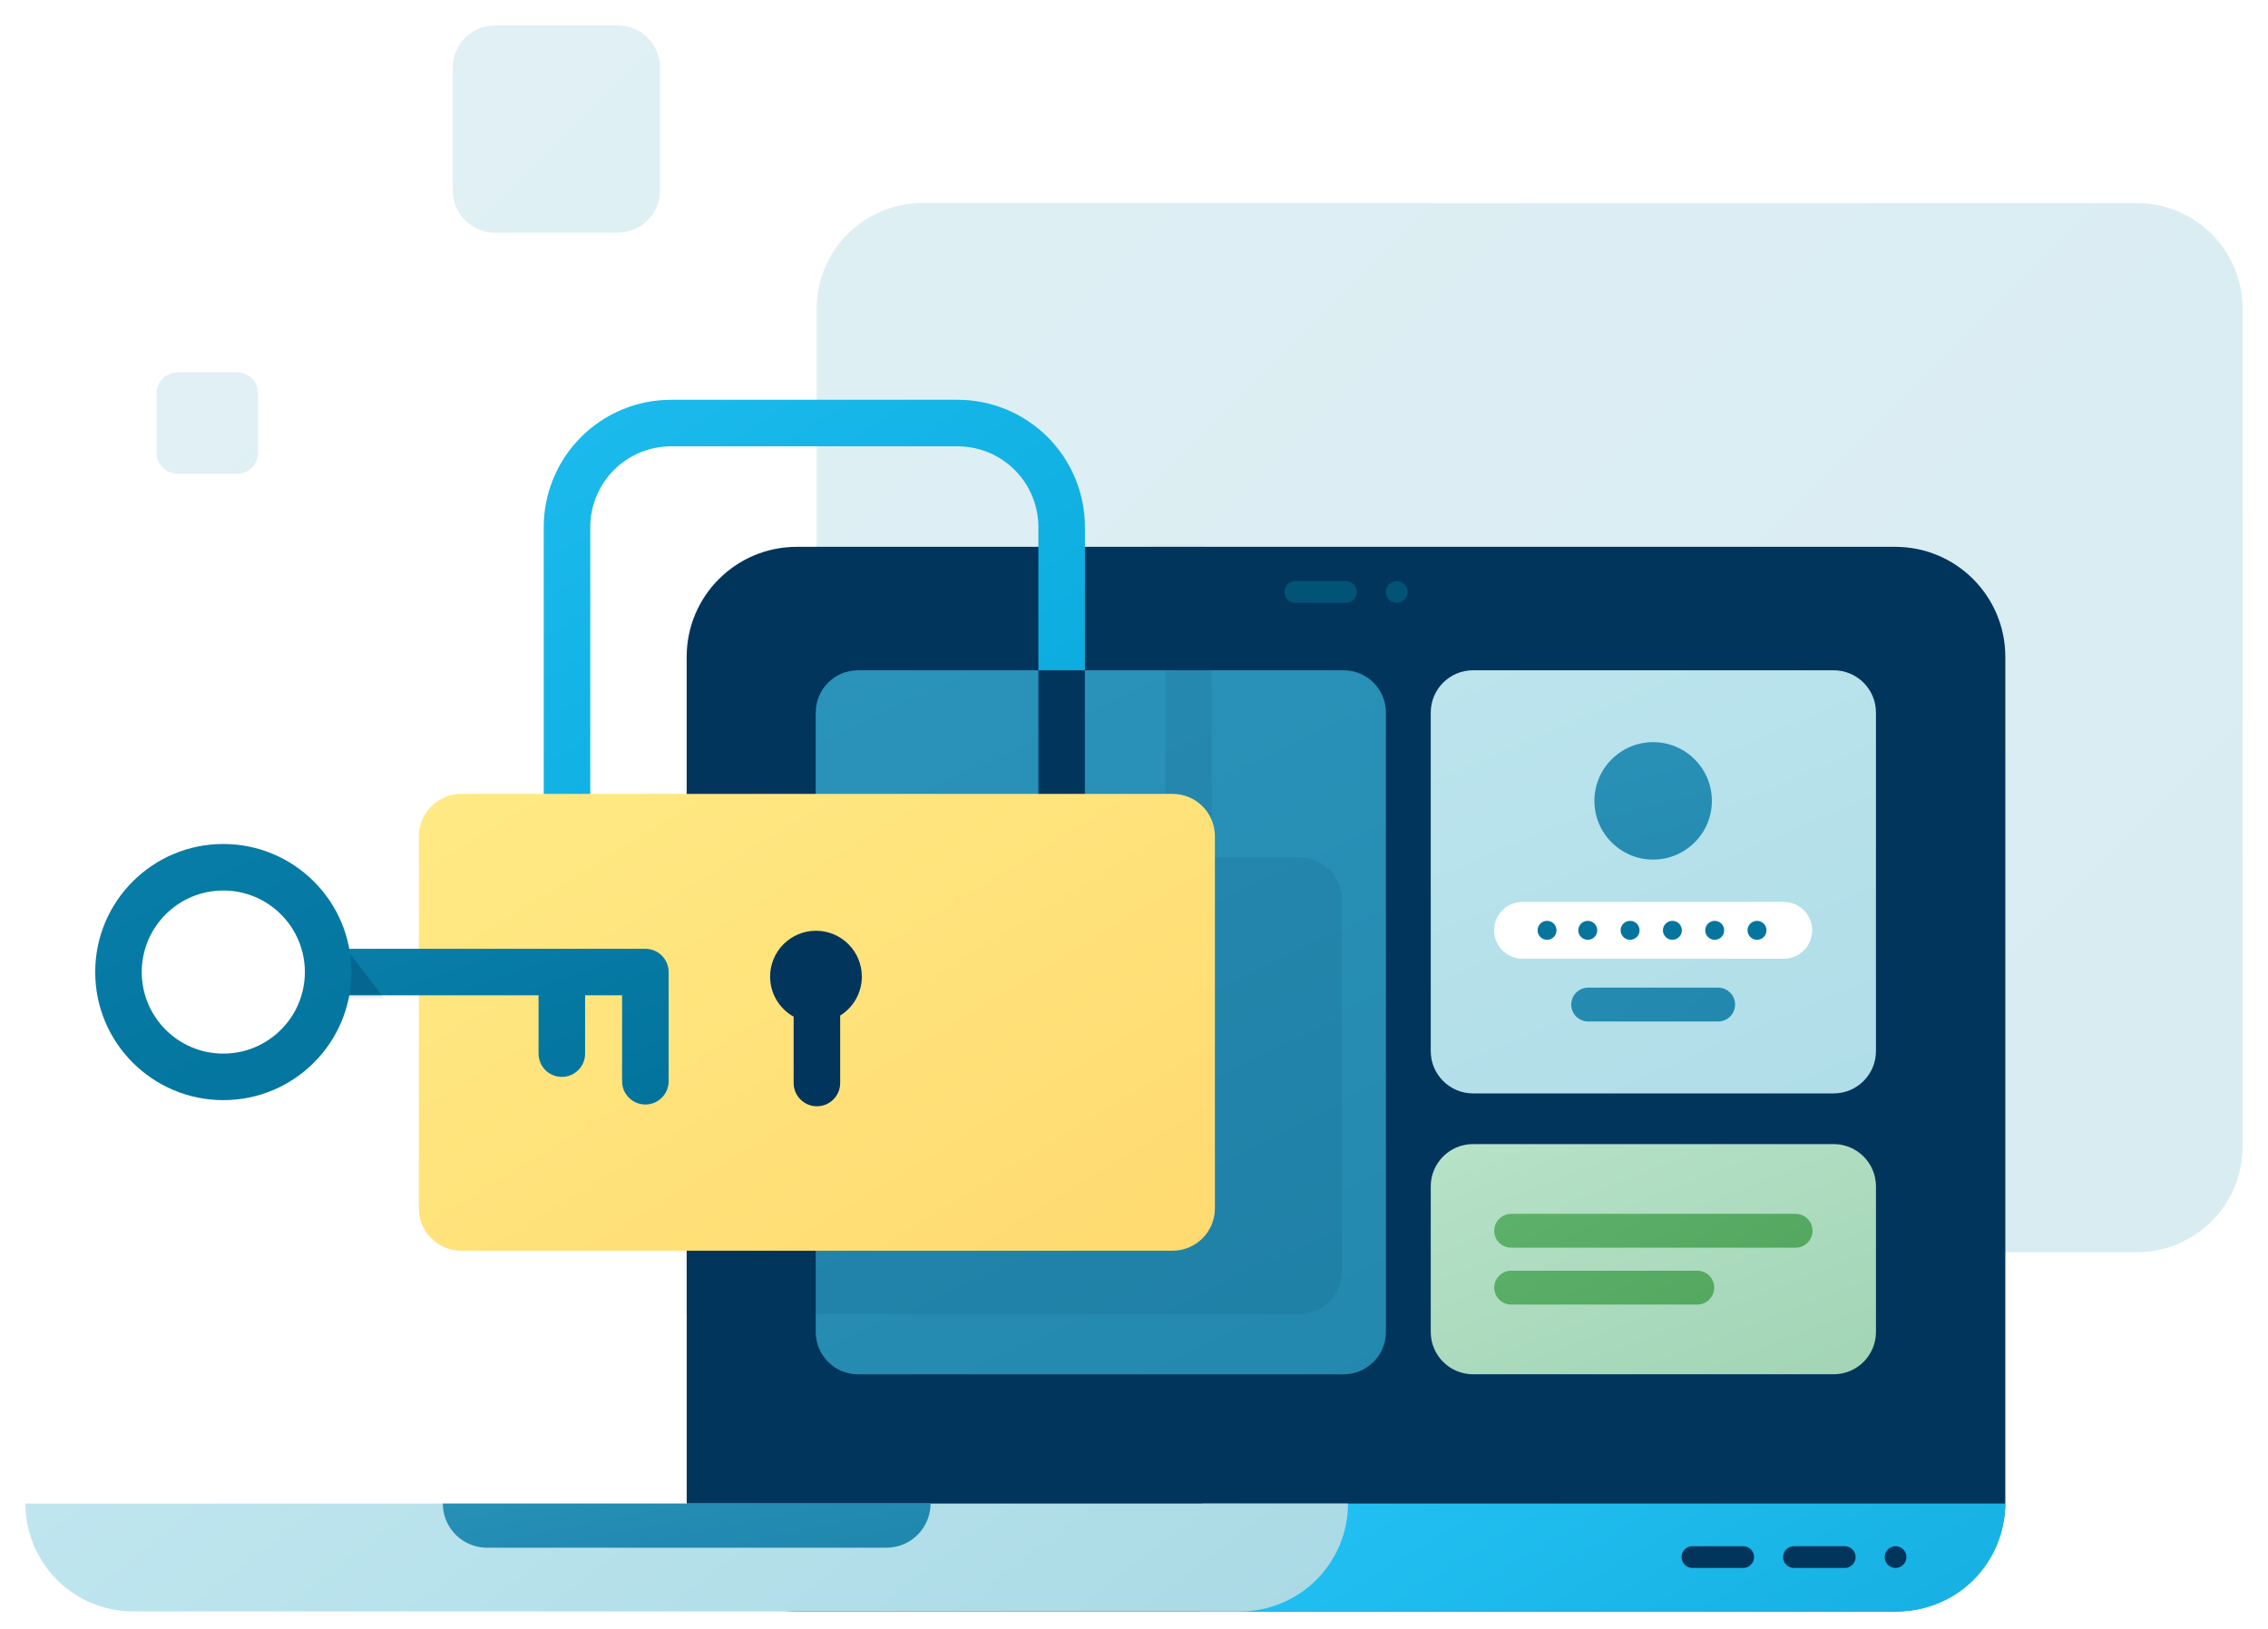 <svg fill="none" height="385" viewBox="0 0 536 385" width="536" xmlns="http://www.w3.org/2000/svg" xmlns:xlink="http://www.w3.org/1999/xlink"><filter id="a" color-interpolation-filters="sRGB" filterUnits="userSpaceOnUse" height="241.14" width="228.12" x="109" y="89.5"><feFlood flood-opacity="0" result="BackgroundImageFix"/><feBlend in="SourceGraphic" in2="BackgroundImageFix" mode="normal" result="shape"/><feGaussianBlur result="effect1_foregroundBlur_126_5505" stdDeviation="10"/></filter><linearGradient id="b" gradientUnits="userSpaceOnUse" x1="-160" x2="663" y1="-315" y2="507"><stop offset="0" stop-color="#def0f4"/><stop offset="1" stop-color="#c1e1eb"/></linearGradient><linearGradient id="c" gradientUnits="userSpaceOnUse" x1="352" x2="433" y1="300" y2="434"><stop offset="0" stop-color="#25c4f7"/><stop offset="1" stop-color="#13acdd"/></linearGradient><linearGradient id="d"><stop offset="0" stop-color="#c3e8f1"/><stop offset="1" stop-color="#a8d9e4"/></linearGradient><linearGradient id="e" gradientUnits="userSpaceOnUse" x1="89" x2="245" xlink:href="#d" y1="249" y2="453"/><linearGradient id="f" gradientUnits="userSpaceOnUse" x1="153" x2="169" y1="314" y2="394"><stop offset="0" stop-color="#2e99c0"/><stop offset="1" stop-color="#1b81a7"/></linearGradient><linearGradient id="g"><stop offset="0" stop-color="#2c95bc"/><stop offset="1" stop-color="#2185aa"/></linearGradient><linearGradient id="h" gradientUnits="userSpaceOnUse" x1="211.001" x2="340.001" xlink:href="#g" y1="116" y2="384"/><linearGradient id="i" gradientUnits="userSpaceOnUse" x1="142" x2="277" y1="55" y2="262"><stop offset="0" stop-color="#20bef0"/><stop offset="1" stop-color="#00a1d5"/></linearGradient><linearGradient id="j" gradientUnits="userSpaceOnUse" x1="184" x2="328" y1="105" y2="341"><stop offset="0" stop-color="#ffec87"/><stop offset="1" stop-color="#ffd56a"/></linearGradient><linearGradient id="k"><stop offset="0" stop-color="#0a84b0"/><stop offset="1" stop-color="#016f97"/></linearGradient><linearGradient id="l" gradientUnits="userSpaceOnUse" x1="107" x2="146" xlink:href="#k" y1="180" y2="287.5"/><linearGradient id="m" gradientUnits="userSpaceOnUse" x1="13.5" x2="91.5" xlink:href="#k" y1="147" y2="303"/><linearGradient id="n" gradientUnits="userSpaceOnUse" x1="352.999" x2="470.999" xlink:href="#d" y1="64" y2="338"/><linearGradient id="o" gradientUnits="userSpaceOnUse" x1="323.498" x2="405.498" xlink:href="#g" y1="166.5" y2="269.5"/><linearGradient id="p" gradientUnits="userSpaceOnUse" x1="367.499" x2="395.122" xlink:href="#g" y1="142.5" y2="250.09"/><linearGradient id="q" gradientUnits="userSpaceOnUse" x1="371.999" x2="408.999" y1="256" y2="351"><stop offset=".042" stop-color="#b6e2c7"/><stop offset="1" stop-color="#9fd2b3"/></linearGradient><linearGradient id="r" gradientUnits="userSpaceOnUse" x1="347.499" x2="412.499" y1="234" y2="333.5"><stop offset="0" stop-color="#67b973"/><stop offset="1" stop-color="#4fa35b"/></linearGradient><mask id="s" height="252" maskUnits="userSpaceOnUse" width="312" x="162" y="129"><path d="m447.919 129.26h-259.63c-14.359 0-26 11.64-26 26v199.65c0 14.359 11.641 26 26 26h259.63c14.359 0 26-11.641 26-26v-199.65c0-14.36-11.641-26-26-26z" fill="#02355c"/></mask><mask id="t" height="12" maskUnits="userSpaceOnUse" width="86" x="73" y="224"><path clip-rule="evenodd" d="m73.049 229.775c0-3.038 2.462-5.5 5.5-5.5h73.97c3.038 0 5.5 2.462 5.5 5.5 0 3.037-2.462 5.5-5.5 5.5h-73.97c-3.038 0-5.5-2.463-5.5-5.5z" fill="#05759e" fill-rule="evenodd"/></mask><path clip-rule="evenodd" d="m117 6c-5.523 0-10 4.477-10 10v29c0 5.523 4.477 10 10 10h29c5.523 0 10-4.477 10-10v-29c0-5.523-4.477-10-10-10zm76 67c0-13.807 11.193-25 25-25h287c13.807 0 25 11.193 25 25v198c0 13.807-11.193 25-25 25h-287c-13.807 0-25-11.193-25-25zm-156 20c0-2.761 2.239-5 5-5h14c2.761 0 5 2.239 5 5v14c0 2.761-2.239 5-5 5h-14c-2.761 0-5-2.239-5-5z" fill="url(#b)" fill-rule="evenodd" opacity=".7"/><path d="m447.92 129.26h-259.63c-14.359 0-26 11.64-26 26v199.65c0 14.359 11.641 26 26 26h259.63c14.359 0 26-11.641 26-26v-199.65c0-14.36-11.641-26-26-26z" fill="#02355c"/><path d="m284.07 380.91h164.34c6.763 0 13.249-2.687 18.031-7.469s7.469-11.268 7.469-18.031h-189.84z" fill="url(#c)"/><path d="m6 355.41h312.57c0 6.763-2.687 13.249-7.469 18.031s-11.268 7.469-18.031 7.469h-261.57c-6.763 0-13.249-2.687-18.031-7.469s-7.469-11.268-7.469-18.031z" fill="url(#e)"/><path d="m104.65 355.41h115.27c0 2.769-1.1 5.424-3.058 7.382s-4.613 3.058-7.382 3.058h-94.39c-2.769 0-5.424-1.1-7.382-3.058s-3.058-4.613-3.058-7.382z" fill="url(#f)"/><path d="m330.1 142.5c1.419 0 2.57-1.151 2.57-2.57 0-1.42-1.151-2.57-2.57-2.57s-2.57 1.15-2.57 2.57c0 1.419 1.151 2.57 2.57 2.57z" fill="#025376"/><path d="m318.09 137.35h-12c-1.419 0-2.57 1.15-2.57 2.57 0 1.419 1.151 2.57 2.57 2.57h12c1.419 0 2.57-1.151 2.57-2.57 0-1.42-1.151-2.57-2.57-2.57z" fill="#025376"/><path d="m447.98 370.63c1.419 0 2.57-1.151 2.57-2.57 0-1.42-1.151-2.57-2.57-2.57s-2.57 1.15-2.57 2.57c0 1.419 1.151 2.57 2.57 2.57z" fill="#02355c"/><path d="m435.97 365.49h-12c-1.419 0-2.57 1.15-2.57 2.57 0 1.419 1.151 2.57 2.57 2.57h12c1.419 0 2.57-1.151 2.57-2.57 0-1.42-1.151-2.57-2.57-2.57z" fill="#02355c"/><path d="m411.97 365.49h-12c-1.419 0-2.57 1.15-2.57 2.57 0 1.419 1.151 2.57 2.57 2.57h12c1.419 0 2.57-1.151 2.57-2.57 0-1.42-1.151-2.57-2.57-2.57z" fill="#02355c"/><path d="m317.54 158.44h-114.76c-5.523 0-10 4.477-10 10v146.42c0 5.523 4.477 10 10 10h114.76c5.523 0 10-4.477 10-10v-146.42c0-5.523-4.477-10-10-10z" fill="url(#h)"/><g mask="url(#s)"><g filter="url(#a)" opacity=".1"><path clip-rule="evenodd" d="m188.602 109.5h-.001-.001c-3.951-.001-7.865.775-11.517 2.287-3.652 1.511-6.971 3.728-9.766 6.522s-5.013 6.111-6.526 9.763-2.291 7.566-2.291 11.518v63.07h-19.5c-5.523 0-10 4.477-10 10v87.98c0 5.523 4.477 10 10 10h168.12c5.523 0 10-4.477 10-10v-87.98c0-5.523-4.477-10-10-10h-20.72v-63.07c0-3.952-.779-7.866-2.292-11.518s-3.73-6.969-6.525-9.763c-2.796-2.794-6.114-5.011-9.766-6.522-3.652-1.512-7.566-2.288-11.517-2.287h-.001-.001zm86.798 93.16v-63.07c0-2.508-.494-4.991-1.454-7.307-.96-2.317-2.366-4.421-4.14-6.194s-3.879-3.18-6.196-4.138c-2.316-.959-4.8-1.452-7.308-1.451h-.002-67.7-.002c-2.508-.001-4.992.492-7.308 1.451-2.317.958-4.422 2.365-6.196 4.138s-3.181 3.877-4.14 6.194c-.96 2.316-1.454 4.799-1.454 7.307v63.07z" fill="#02355c" fill-rule="evenodd"/></g></g><path d="m134 213.9h116.9v-89.31c0-3.23-.636-6.429-1.873-9.413-1.236-2.984-3.048-5.695-5.333-7.978-2.284-2.284-4.996-4.095-7.981-5.33-2.984-1.236-6.183-1.87-9.413-1.869h-67.7c-3.23-.001-6.429.633-9.413 1.869-2.985 1.235-5.697 3.046-7.981 5.33-2.285 2.283-4.097 4.994-5.333 7.978-1.237 2.984-1.873 6.183-1.873 9.413z" stroke="url(#i)" stroke-miterlimit="10" stroke-width="11"/><path d="m250.899 213.9v-55.47" stroke="#02355c" stroke-miterlimit="10" stroke-width="11"/><path d="m277.12 187.66h-168.12c-5.523 0-10 4.477-10 10v87.98c0 5.523 4.477 10 10 10h168.12c5.523 0 10-4.477 10-10v-87.98c0-5.523-4.477-10-10-10z" fill="url(#j)"/><path clip-rule="evenodd" d="m198.561 240.059c3.074-1.913 5.119-5.322 5.119-9.209 0-5.987-4.853-10.84-10.84-10.84-5.986 0-10.84 4.853-10.84 10.84 0 4.07 2.244 7.616 5.561 9.469v15.681c0 3.038 2.462 5.5 5.5 5.5s5.5-2.462 5.5-5.5z" fill="#01355c" fill-rule="evenodd"/><path clip-rule="evenodd" d="m78.549 224.275c-3.038 0-5.5 2.462-5.5 5.5 0 3.037 2.462 5.5 5.5 5.5h48.728v13.782c0 3.038 2.463 5.5 5.5 5.5 3.038 0 5.5-2.462 5.5-5.5v-13.782h8.743v20.309c0 3.038 2.462 5.5 5.5 5.5 3.037 0 5.5-2.462 5.5-5.5v-25.809c0-3.038-2.463-5.5-5.501-5.5h-19.742z" fill="url(#l)" fill-rule="evenodd"/><g mask="url(#t)"><path d="m93.5 239.5-16.5-21.5v21.5z" fill="#01355c" opacity=".3"/></g><path clip-rule="evenodd" d="m52.775 210.5c-10.645 0-19.275 8.63-19.275 19.275s8.63 19.274 19.275 19.274 19.275-8.629 19.275-19.274-8.63-19.275-19.275-19.275zm-30.275 19.275c0-16.721 13.554-30.275 30.275-30.275 16.72 0 30.275 13.554 30.275 30.275 0 16.72-13.554 30.274-30.275 30.274-16.72 0-30.275-13.554-30.275-30.274z" fill="url(#m)" fill-rule="evenodd"/><path d="m433.35 158.44h-85.22c-5.523 0-10 4.477-10 10v80.02c0 5.523 4.477 10 10 10h85.22c5.523 0 10-4.477 10-10v-80.02c0-5.523-4.477-10-10-10z" fill="url(#n)"/><path d="m406.05 233.46h-30.72c-2.209 0-4 1.791-4 4s1.791 4 4 4h30.72c2.209 0 4-1.791 4-4s-1.791-4-4-4z" fill="url(#o)"/><path d="m390.69 203.19c7.665 0 13.88-6.215 13.88-13.88 0-7.666-6.215-13.88-13.88-13.88-7.666 0-13.88 6.214-13.88 13.88 0 7.665 6.214 13.88 13.88 13.88z" fill="url(#p)"/><path d="m421.56 213.19h-61.74c-3.706 0-6.711 3.004-6.711 6.71v.01c0 3.706 3.005 6.71 6.711 6.71h61.74c3.705 0 6.71-3.004 6.71-6.71v-.01c0-3.706-3.005-6.71-6.71-6.71z" fill="#fff"/><g fill="#05759e"><path d="m415.24 222.15c1.237 0 2.24-1.003 2.24-2.24s-1.003-2.24-2.24-2.24-2.24 1.003-2.24 2.24 1.003 2.24 2.24 2.24z"/><path d="m405.24 222.15c1.237 0 2.24-1.003 2.24-2.24s-1.003-2.24-2.24-2.24-2.24 1.003-2.24 2.24 1.003 2.24 2.24 2.24z"/><path d="m395.24 222.15c1.237 0 2.24-1.003 2.24-2.24s-1.003-2.24-2.24-2.24-2.24 1.003-2.24 2.24 1.003 2.24 2.24 2.24z"/><path d="m385.241 222.15c1.237 0 2.24-1.003 2.24-2.24s-1.003-2.24-2.24-2.24c-1.238 0-2.24 1.003-2.24 2.24s1.002 2.24 2.24 2.24z"/><path d="m375.241 222.15c1.237 0 2.24-1.003 2.24-2.24s-1.003-2.24-2.24-2.24c-1.238 0-2.24 1.003-2.24 2.24s1.002 2.24 2.24 2.24z"/><path d="m365.62 222.15c1.237 0 2.239-1.003 2.239-2.24s-1.002-2.24-2.239-2.24c-1.238 0-2.24 1.003-2.24 2.24s1.002 2.24 2.24 2.24z"/></g><path d="m433.35 270.44h-85.22c-5.523 0-10 4.477-10 10v34.41c0 5.523 4.477 10 10 10h85.22c5.523 0 10-4.477 10-10v-34.41c0-5.523-4.477-10-10-10z" fill="url(#q)"/><path clip-rule="evenodd" d="m357.13 286.93h67.22c2.209 0 4 1.79 4 4 0 2.209-1.791 4-4 4h-67.22c-2.209 0-4-1.791-4-4 0-2.21 1.791-4 4-4zm0 13.44h43.99c2.209 0 4 1.791 4 4s-1.791 4-4 4h-43.99c-2.209 0-4-1.791-4-4s1.791-4 4-4z" fill="url(#r)" fill-rule="evenodd"/></svg>